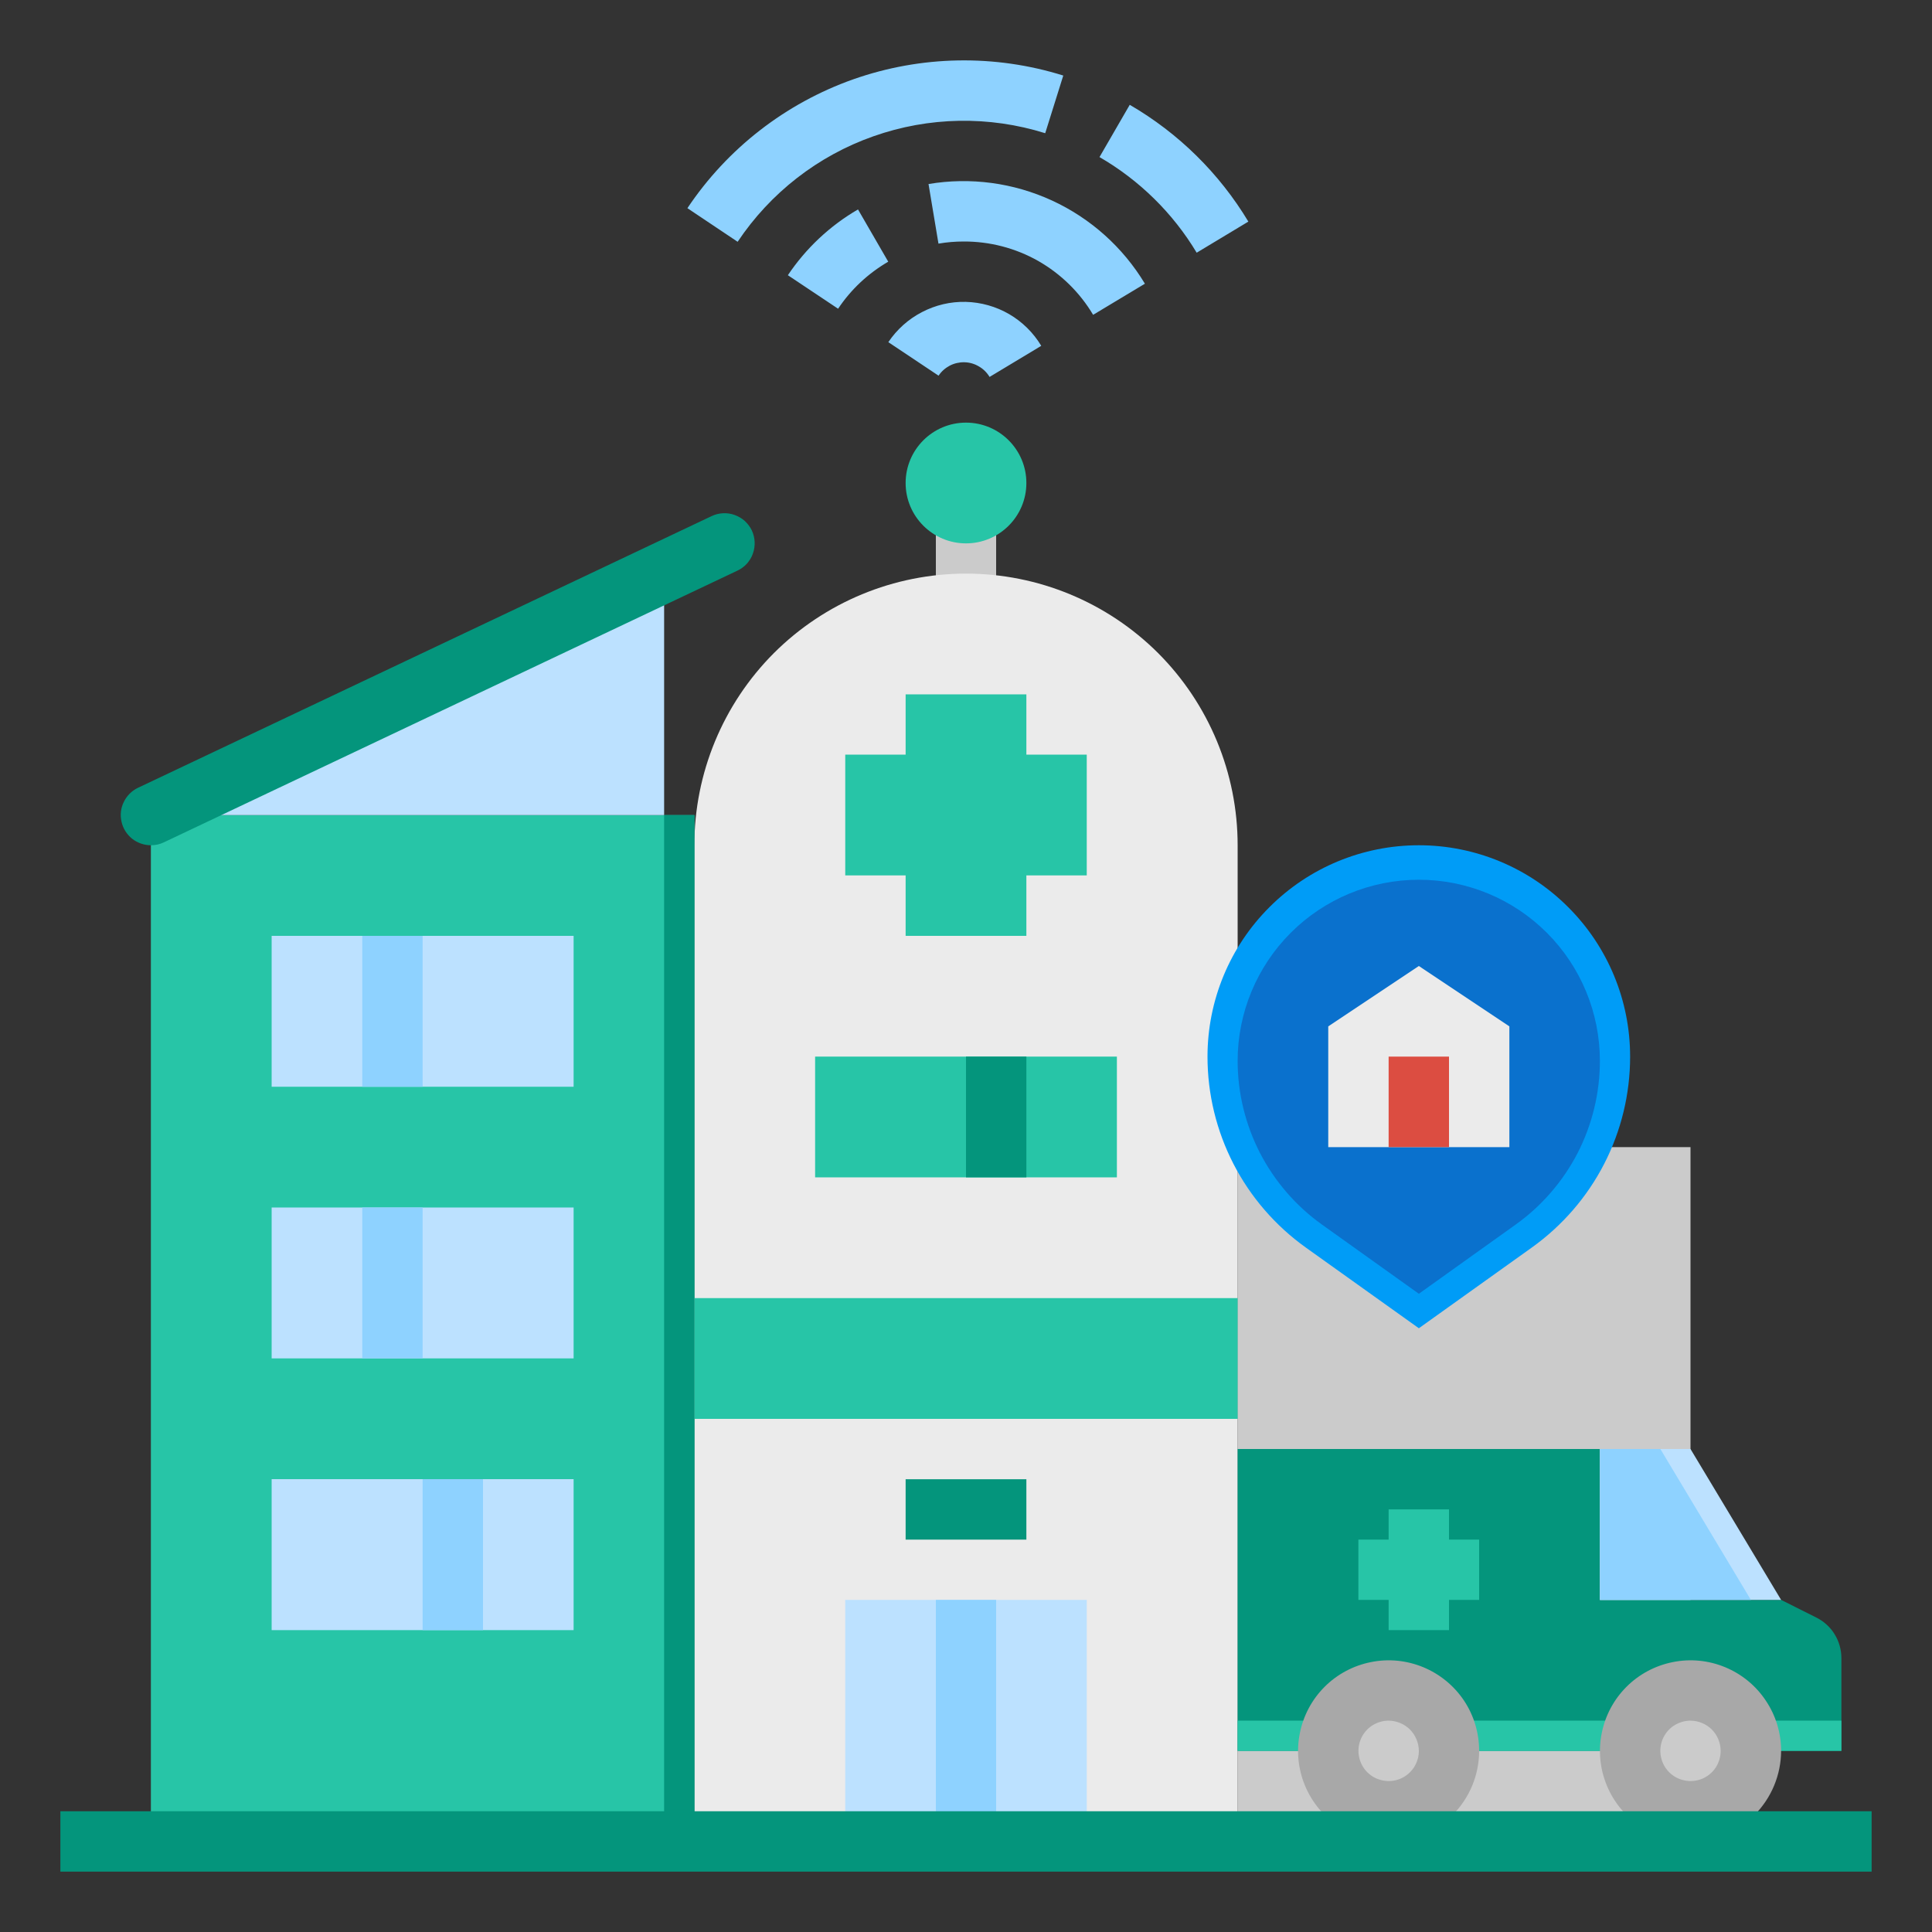 <svg width="20" height="20" viewBox="0 0 20 20" fill="none" xmlns="http://www.w3.org/2000/svg">
<rect x="0" y="0" width="20" height="20" fill="#333333" stroke="none"/>
<g clip-path="url(#clip0_2502_10543)">
<path d="M9.688 5H10.312V6.25H9.688V5Z" fill="#CBCBCB"/>
<path d="M10 5.625C10.345 5.625 10.625 5.345 10.625 5C10.625 4.655 10.345 4.375 10 4.375C9.655 4.375 9.375 4.655 9.375 5C9.375 5.345 9.655 5.625 10 5.625Z" fill="#27C5A7"/>
<path d="M12.812 11.875H17.5V19.062H12.812V11.875Z" fill="#CBCBCB"/>
<path d="M10 5.938C10.746 5.938 11.461 6.234 11.989 6.761C12.516 7.289 12.812 8.004 12.812 8.75V19.062H7.188V8.75C7.188 8.004 7.484 7.289 8.011 6.761C8.539 6.234 9.254 5.938 10 5.938Z" fill="#EBEBEB"/>
<path d="M19.062 18.125H12.812V15H16.562V16.562H18.438L18.803 16.745C18.881 16.784 18.947 16.844 18.992 16.918C19.038 16.992 19.062 17.078 19.062 17.165V18.125Z" fill="#04957C"/>
<path d="M15.858 12.914L14.688 13.75L13.517 12.914C13.203 12.689 12.946 12.393 12.769 12.049C12.592 11.705 12.5 11.324 12.5 10.938C12.5 10.357 12.73 9.801 13.141 9.391C13.551 8.98 14.107 8.75 14.688 8.75C15.268 8.75 15.824 8.98 16.234 9.391C16.645 9.801 16.875 10.357 16.875 10.938C16.875 11.324 16.783 11.705 16.606 12.049C16.429 12.393 16.172 12.689 15.858 12.914Z" fill="#009CF7"/>
<path d="M15.691 12.676L14.688 13.393L13.684 12.676C13.415 12.484 13.195 12.229 13.043 11.935C12.892 11.64 12.812 11.314 12.812 10.982C12.812 10.485 13.01 10.008 13.362 9.656C13.713 9.305 14.19 9.107 14.688 9.107C15.185 9.107 15.662 9.305 16.013 9.656C16.365 10.008 16.562 10.485 16.562 10.982C16.562 11.314 16.483 11.64 16.332 11.935C16.18 12.229 15.96 12.484 15.691 12.676Z" fill="#0A71CD"/>
<path d="M18.438 16.562H16.562V15H17.5L18.438 16.562Z" fill="#BCE1FF"/>
<path d="M18.125 16.562H16.562V15H17.188L18.125 16.562Z" fill="#8ED2FF"/>
<path d="M15.312 15.938H15V15.625H14.375V15.938H14.062V16.562H14.375V16.875H15V16.562H15.312V15.938Z" fill="#27C5A7"/>
<path d="M15.625 11.875H13.75V10.625L14.688 10L15.625 10.625V11.875Z" fill="#EBEBEB"/>
<path d="M14.375 10.938H15V11.875H14.375V10.938Z" fill="#DC4D41"/>
<path d="M7.188 13.438H12.812V14.688H7.188V13.438Z" fill="#27C5A7"/>
<path d="M8.75 16.562H11.25V19.062H8.75V16.562Z" fill="#BCE1FF"/>
<path d="M9.688 16.562H10.312V19.062H9.688V16.562Z" fill="#8ED2FF"/>
<path d="M1.562 8.438H7.188V19.062H1.562V8.438Z" fill="#27C5A7"/>
<path d="M2.812 9.688H5.938V11.25H2.812V9.688Z" fill="#BCE1FF"/>
<path d="M3.75 9.688H4.375V11.25H3.75V9.688Z" fill="#8ED2FF"/>
<path d="M2.812 12.5H5.938V14.062H2.812V12.5Z" fill="#BCE1FF"/>
<path d="M3.75 12.5H4.375V14.062H3.75V12.5Z" fill="#8ED2FF"/>
<path d="M2.812 15.312H5.938V16.875H2.812V15.312Z" fill="#BCE1FF"/>
<path d="M4.375 15.312H5V16.875H4.375V15.312Z" fill="#8ED2FF"/>
<path d="M8.438 10.938H11.562V12.188H8.438V10.938Z" fill="#27C5A7"/>
<path d="M10 10.938H10.625V12.188H10V10.938Z" fill="#04957C"/>
<path d="M11.25 7.812H10.625V7.188H9.375V7.812H8.75V9.062H9.375V9.688H10.625V9.062H11.25V7.812Z" fill="#27C5A7"/>
<path d="M7.636 2.503L7.116 2.155C7.529 1.537 8.132 1.069 8.833 0.821C9.535 0.574 10.297 0.56 11.007 0.782L10.82 1.379C10.239 1.197 9.615 1.208 9.041 1.411C8.467 1.613 7.974 1.997 7.636 2.503V2.503ZM12.388 2.616C12.142 2.206 11.796 1.866 11.382 1.626L11.695 1.085C12.2 1.378 12.622 1.794 12.923 2.294L12.388 2.616ZM8.676 3.196L8.156 2.849C8.343 2.57 8.591 2.337 8.882 2.168L9.195 2.709C8.987 2.83 8.809 2.996 8.676 3.196ZM11.316 3.259C11.178 3.027 10.982 2.835 10.747 2.701C10.512 2.568 10.246 2.499 9.976 2.5C9.889 2.5 9.802 2.507 9.715 2.522L9.612 1.905C10.046 1.832 10.491 1.892 10.891 2.076C11.29 2.26 11.625 2.56 11.852 2.937L11.316 3.259ZM10.244 3.902C10.217 3.857 10.179 3.819 10.133 3.793C10.088 3.766 10.036 3.751 9.983 3.75C9.931 3.749 9.878 3.761 9.832 3.785C9.785 3.81 9.745 3.845 9.716 3.889L9.196 3.542C9.284 3.411 9.403 3.304 9.544 3.231C9.684 3.158 9.84 3.121 9.998 3.125C10.156 3.129 10.311 3.173 10.447 3.252C10.584 3.332 10.698 3.445 10.779 3.58L10.244 3.902Z" fill="#8ED2FF"/>
<path d="M1.562 8.438L6.875 5.938V8.438H1.562Z" fill="#BCE1FF"/>
<path d="M1.563 8.75C1.492 8.75 1.423 8.726 1.367 8.682C1.312 8.637 1.273 8.576 1.258 8.506C1.242 8.437 1.25 8.364 1.282 8.301C1.313 8.237 1.365 8.185 1.429 8.155L7.366 5.343C7.403 5.325 7.444 5.315 7.485 5.313C7.526 5.311 7.567 5.317 7.605 5.331C7.644 5.345 7.679 5.366 7.71 5.393C7.74 5.421 7.765 5.454 7.783 5.491C7.8 5.528 7.81 5.568 7.812 5.609C7.814 5.65 7.808 5.691 7.794 5.73C7.781 5.769 7.759 5.804 7.732 5.835C7.704 5.865 7.671 5.89 7.634 5.907L1.696 8.72C1.655 8.74 1.609 8.75 1.563 8.75ZM9.375 15.313H10.625V15.938H9.375V15.313ZM6.875 8.438H7.188V19.063H6.875V8.438Z" fill="#04957C"/>
<path d="M12.812 17.812H19.062V18.125H12.812V17.812Z" fill="#27C5A7"/>
<path d="M14.375 18.75C14.72 18.75 15 18.47 15 18.125C15 17.78 14.72 17.5 14.375 17.5C14.03 17.5 13.75 17.78 13.75 18.125C13.75 18.47 14.03 18.75 14.375 18.75Z" fill="#CBCBCB"/>
<path d="M17.5 18.75C17.845 18.75 18.125 18.47 18.125 18.125C18.125 17.78 17.845 17.5 17.5 17.5C17.155 17.5 16.875 17.78 16.875 18.125C16.875 18.47 17.155 18.75 17.5 18.75Z" fill="#CBCBCB"/>
<path d="M14.375 19.062C14.19 19.062 14.008 19.008 13.854 18.904C13.7 18.802 13.58 18.655 13.509 18.484C13.438 18.312 13.419 18.124 13.456 17.942C13.492 17.76 13.581 17.593 13.712 17.462C13.843 17.331 14.01 17.242 14.192 17.206C14.374 17.169 14.562 17.188 14.734 17.259C14.905 17.33 15.052 17.45 15.155 17.604C15.258 17.758 15.312 17.94 15.312 18.125C15.312 18.374 15.213 18.612 15.038 18.788C14.862 18.963 14.624 19.062 14.375 19.062ZM14.375 17.812C14.313 17.812 14.253 17.831 14.201 17.865C14.15 17.899 14.11 17.948 14.086 18.005C14.063 18.062 14.056 18.125 14.069 18.186C14.081 18.247 14.11 18.302 14.154 18.346C14.198 18.39 14.253 18.419 14.314 18.431C14.375 18.444 14.438 18.437 14.495 18.414C14.552 18.39 14.601 18.35 14.635 18.299C14.669 18.247 14.688 18.187 14.688 18.125C14.687 18.042 14.654 17.963 14.596 17.904C14.537 17.846 14.458 17.813 14.375 17.812ZM17.5 19.062C17.315 19.062 17.133 19.008 16.979 18.904C16.825 18.802 16.705 18.655 16.634 18.484C16.563 18.312 16.544 18.124 16.581 17.942C16.617 17.76 16.706 17.593 16.837 17.462C16.968 17.331 17.135 17.242 17.317 17.206C17.499 17.169 17.688 17.188 17.859 17.259C18.03 17.33 18.177 17.45 18.279 17.604C18.383 17.758 18.438 17.94 18.438 18.125C18.437 18.374 18.338 18.612 18.163 18.788C17.987 18.963 17.749 19.062 17.5 19.062ZM17.5 17.812C17.438 17.812 17.378 17.831 17.326 17.865C17.275 17.899 17.235 17.948 17.211 18.005C17.188 18.062 17.181 18.125 17.194 18.186C17.206 18.247 17.235 18.302 17.279 18.346C17.323 18.39 17.378 18.419 17.439 18.431C17.5 18.444 17.562 18.437 17.62 18.414C17.677 18.39 17.726 18.35 17.76 18.299C17.794 18.247 17.812 18.187 17.812 18.125C17.812 18.042 17.779 17.963 17.721 17.904C17.662 17.846 17.583 17.813 17.5 17.812Z" fill="#A8A8A8"/>
<path d="M0.625 18.75H19.375V19.375H0.625V18.75Z" fill="#04957C"/>
</g>
<defs>
<clipPath id="clip0_2502_10543">
<rect width="20" height="20" fill="white"/>
</clipPath>
</defs>
</svg>
